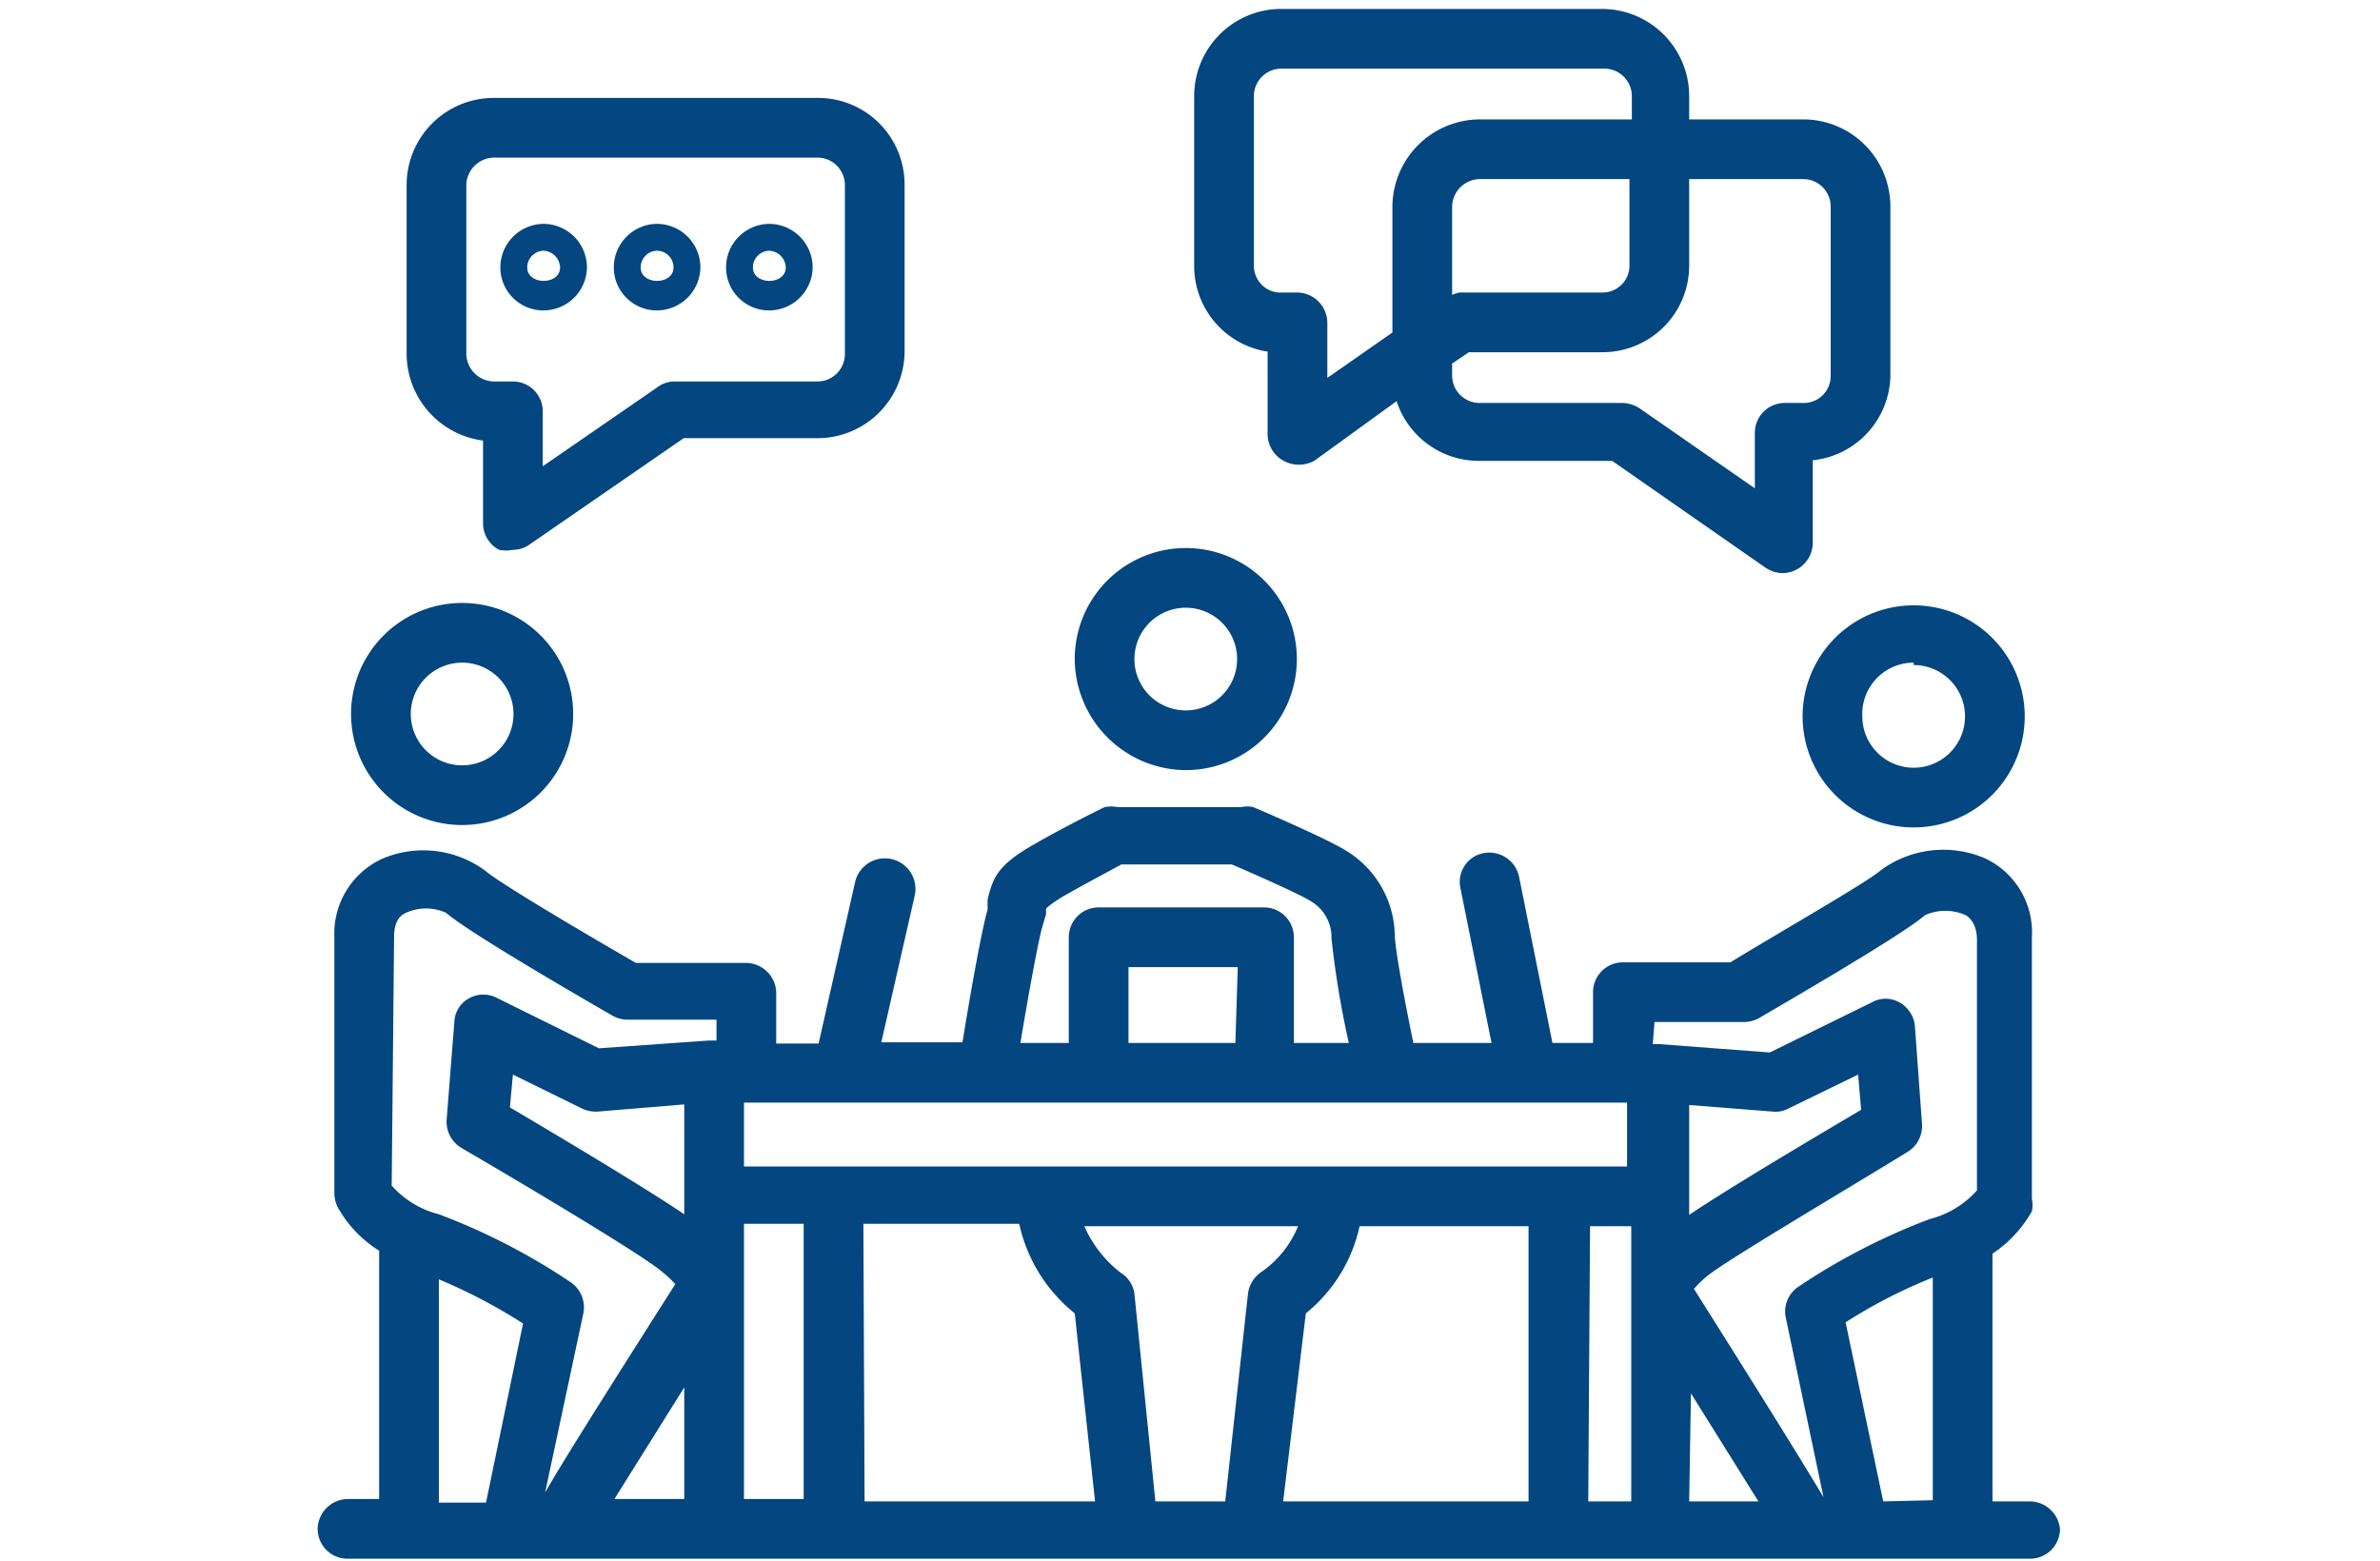 <svg id="Calque_1" data-name="Calque 1" xmlns="http://www.w3.org/2000/svg" viewBox="0 0 39.86 26.15"><defs><style>.cls-1{fill:#034680;}</style></defs><path class="cls-1" d="M19.87,12.9A1.86,1.86,0,1,0,18,11,1.87,1.87,0,0,0,19.87,12.9Zm0-2.72A.86.86,0,1,1,19,11,.86.86,0,0,1,19.87,10.18Z"/><path class="cls-1" d="M30.19,12a1.86,1.86,0,1,0,1.86-1.86A1.86,1.86,0,0,0,30.19,12Zm1.86-.86a.86.86,0,1,1-.86.86A.86.86,0,0,1,32.05,11.1Z"/><path class="cls-1" d="M7.74,13.82A1.86,1.86,0,1,0,5.88,12,1.86,1.86,0,0,0,7.74,13.82Zm0-2.72a.86.86,0,1,1-.86.86A.86.86,0,0,1,7.74,11.1Z"/><path class="cls-1" d="M8.09,7.38c0,.69,0,1.39,0,1.39a.5.5,0,0,0,.27.44.59.59,0,0,0,.23,0,.47.47,0,0,0,.28-.09l2.58-1.78H13.7a1.46,1.46,0,0,0,1.45-1.46V3.1A1.45,1.45,0,0,0,13.7,1.64H8.27A1.46,1.46,0,0,0,6.81,3.1V5.93A1.47,1.47,0,0,0,8.09,7.38ZM7.81,3.1a.47.47,0,0,1,.46-.46H13.7a.46.46,0,0,1,.45.46V5.93a.46.46,0,0,1-.45.46H11.3a.47.47,0,0,0-.28.09L9.09,7.81V6.89a.5.5,0,0,0-.5-.5H8.27a.47.47,0,0,1-.46-.46Z"/><path class="cls-1" d="M21.23,5.89c0,.7,0,1.39,0,1.39a.51.51,0,0,0,.27.44.54.54,0,0,0,.51,0l1.38-1a1.45,1.45,0,0,0,1.38,1H27l2.57,1.79a.52.52,0,0,0,.29.09.51.51,0,0,0,.5-.5s0-.69,0-1.39A1.45,1.45,0,0,0,31.66,6.3V3.46A1.46,1.46,0,0,0,30.2,2H28.29V1.61A1.46,1.46,0,0,0,26.84.15H21.41A1.46,1.46,0,0,0,20,1.61V4.44A1.45,1.45,0,0,0,21.23,5.89ZM30.2,3a.46.46,0,0,1,.46.46V6.3a.45.45,0,0,1-.46.45h-.31a.5.5,0,0,0-.5.5v.93L27.46,6.84a.55.55,0,0,0-.29-.09H24.78a.46.46,0,0,1-.46-.45V6.09l.28-.19h2.24a1.45,1.45,0,0,0,1.45-1.46V3ZM24.32,4.94V3.46A.47.47,0,0,1,24.78,3h2.51V4.44a.45.45,0,0,1-.45.46h-2.4A.56.56,0,0,0,24.32,4.94ZM21,1.61a.46.46,0,0,1,.45-.46h5.43a.46.46,0,0,1,.45.46V2H24.78a1.47,1.47,0,0,0-1.46,1.46V5.57l-1.09.76V5.4a.51.51,0,0,0-.5-.5h-.32A.45.45,0,0,1,21,4.44Z"/><path class="cls-1" d="M9.1,5.2a.73.73,0,0,0,.73-.72.73.73,0,0,0-.73-.73.73.73,0,0,0-.72.73A.72.72,0,0,0,9.1,5.2Zm0-1a.29.29,0,0,1,.28.28c0,.3-.55.3-.55,0A.28.28,0,0,1,9.1,4.2Z"/><path class="cls-1" d="M11,5.2a.73.73,0,0,0,.73-.72A.73.73,0,0,0,11,3.75a.73.73,0,0,0-.72.73A.72.72,0,0,0,11,5.2Zm0-1a.28.28,0,0,1,.28.28c0,.3-.55.3-.55,0A.28.28,0,0,1,11,4.2Z"/><path class="cls-1" d="M12.88,5.2a.73.73,0,0,0,.73-.72.73.73,0,0,0-.73-.73.73.73,0,0,0-.72.73A.72.72,0,0,0,12.88,5.2Zm0-1a.29.29,0,0,1,.28.28c0,.3-.55.3-.55,0A.28.28,0,0,1,12.88,4.2Z"/><path class="cls-1" d="M34,25.15h-.63V21a2.08,2.08,0,0,0,.66-.71.52.52,0,0,0,0-.21V15.7a1.37,1.37,0,0,0-.78-1.32,1.77,1.77,0,0,0-1.74.19c-.24.21-1.63,1-2.53,1.55H27.18a.5.5,0,0,0-.5.5v.85H26l-.56-2.79a.51.51,0,0,0-.59-.39.49.49,0,0,0-.39.59l.52,2.59H23.67c-.12-.59-.29-1.46-.31-1.79a1.69,1.69,0,0,0-.8-1.42c-.29-.19-1.36-.65-1.57-.74a.45.45,0,0,0-.2,0H18.72a.59.59,0,0,0-.22,0s-.64.31-1.21.64-.66.53-.75.91c0,.05,0,.1,0,.17-.1.33-.31,1.53-.42,2.22H14.76L15.32,15a.5.5,0,1,0-1-.22l-.61,2.7H13v-.85a.51.51,0,0,0-.5-.5H10.65c-.9-.52-2.29-1.34-2.53-1.55a1.75,1.75,0,0,0-1.73-.19A1.38,1.38,0,0,0,5.6,15.7V20a.54.54,0,0,0,.05.21,2,2,0,0,0,.7.74v4.16H5.82a.51.51,0,0,0-.5.5.5.5,0,0,0,.5.5H34a.5.5,0,0,0,.5-.5A.51.51,0,0,0,34,25.15Zm-2.46,0-.63-3a8.59,8.59,0,0,1,1.46-.75v3.73Zm-4.29-6.68v1.07H12.46V18.47H27.29Zm-6.56-1H18.9V16.2h1.83Zm9,1.15a.45.45,0,0,0,.26-.05L31.12,18l.05.59c-.64.38-2.15,1.27-2.88,1.76V18.51ZM11.46,20v.34c-.71-.48-2.26-1.4-2.92-1.79L8.59,18l1.16.57a.55.55,0,0,0,.26.05l1.45-.12Zm0,5.11H10.29l1.17-1.87Zm1-4.61h1v4.61h-1Zm2,0h2.61A2.64,2.64,0,0,0,18,22l.34,3.15H14.48ZM19,21.68a.49.49,0,0,0-.23-.36,2,2,0,0,1-.61-.78h3.58a1.72,1.72,0,0,1-.62.77.52.52,0,0,0-.22.37l-.38,3.47H19.35Zm2.87.32a2.58,2.58,0,0,0,.9-1.46H25.6v4.61H21.49Zm4.76-1.46h.69v4.61H26.6Zm1.69,2.8,1.13,1.81H28.29Zm-.61-6.22H29.2a.57.57,0,0,0,.25-.06c.39-.23,2.4-1.39,2.79-1.73a.83.83,0,0,1,.68,0s.19.09.19.41v4.2a1.57,1.57,0,0,1-.79.48,10.75,10.75,0,0,0-2.21,1.14.5.5,0,0,0-.2.52l.63,3c-.28-.47-.87-1.43-2.17-3.49a1.83,1.83,0,0,1,.24-.23C29,21.06,30.8,20,31.94,19.3a.51.51,0,0,0,.25-.47l-.12-1.65a.51.51,0,0,0-.26-.39.47.47,0,0,0-.46,0l-1.71.84-1.85-.14h-.11ZM17.45,15.55l.07-.24a.64.64,0,0,1,0-.09s.05-.06.26-.19c.4-.23.84-.46,1-.55h1.85c.49.21,1.18.52,1.33.62a.7.7,0,0,1,.34.62,15.42,15.42,0,0,0,.29,1.75h-.92V15.7a.5.5,0,0,0-.5-.5H18.4a.5.5,0,0,0-.5.5v1.77h-.81C17.22,16.68,17.39,15.76,17.45,15.55ZM6.6,15.7c0-.32.14-.38.2-.41a.81.81,0,0,1,.67,0c.39.34,2.4,1.5,2.8,1.73a.51.51,0,0,0,.25.06H12v.35h-.13l-1.84.13-1.7-.84a.49.49,0,0,0-.47,0,.47.47,0,0,0-.25.39l-.13,1.65a.51.51,0,0,0,.25.47c.79.46,2.92,1.72,3.33,2.05a2.08,2.08,0,0,1,.25.23c-1.31,2.06-1.9,3-2.18,3.49l.64-3a.51.51,0,0,0-.21-.52,10.75,10.75,0,0,0-2.21-1.14,1.57,1.57,0,0,1-.79-.48Zm.75,5.73a9.11,9.11,0,0,1,1.41.74l-.62,3H7.35Z"/></svg>